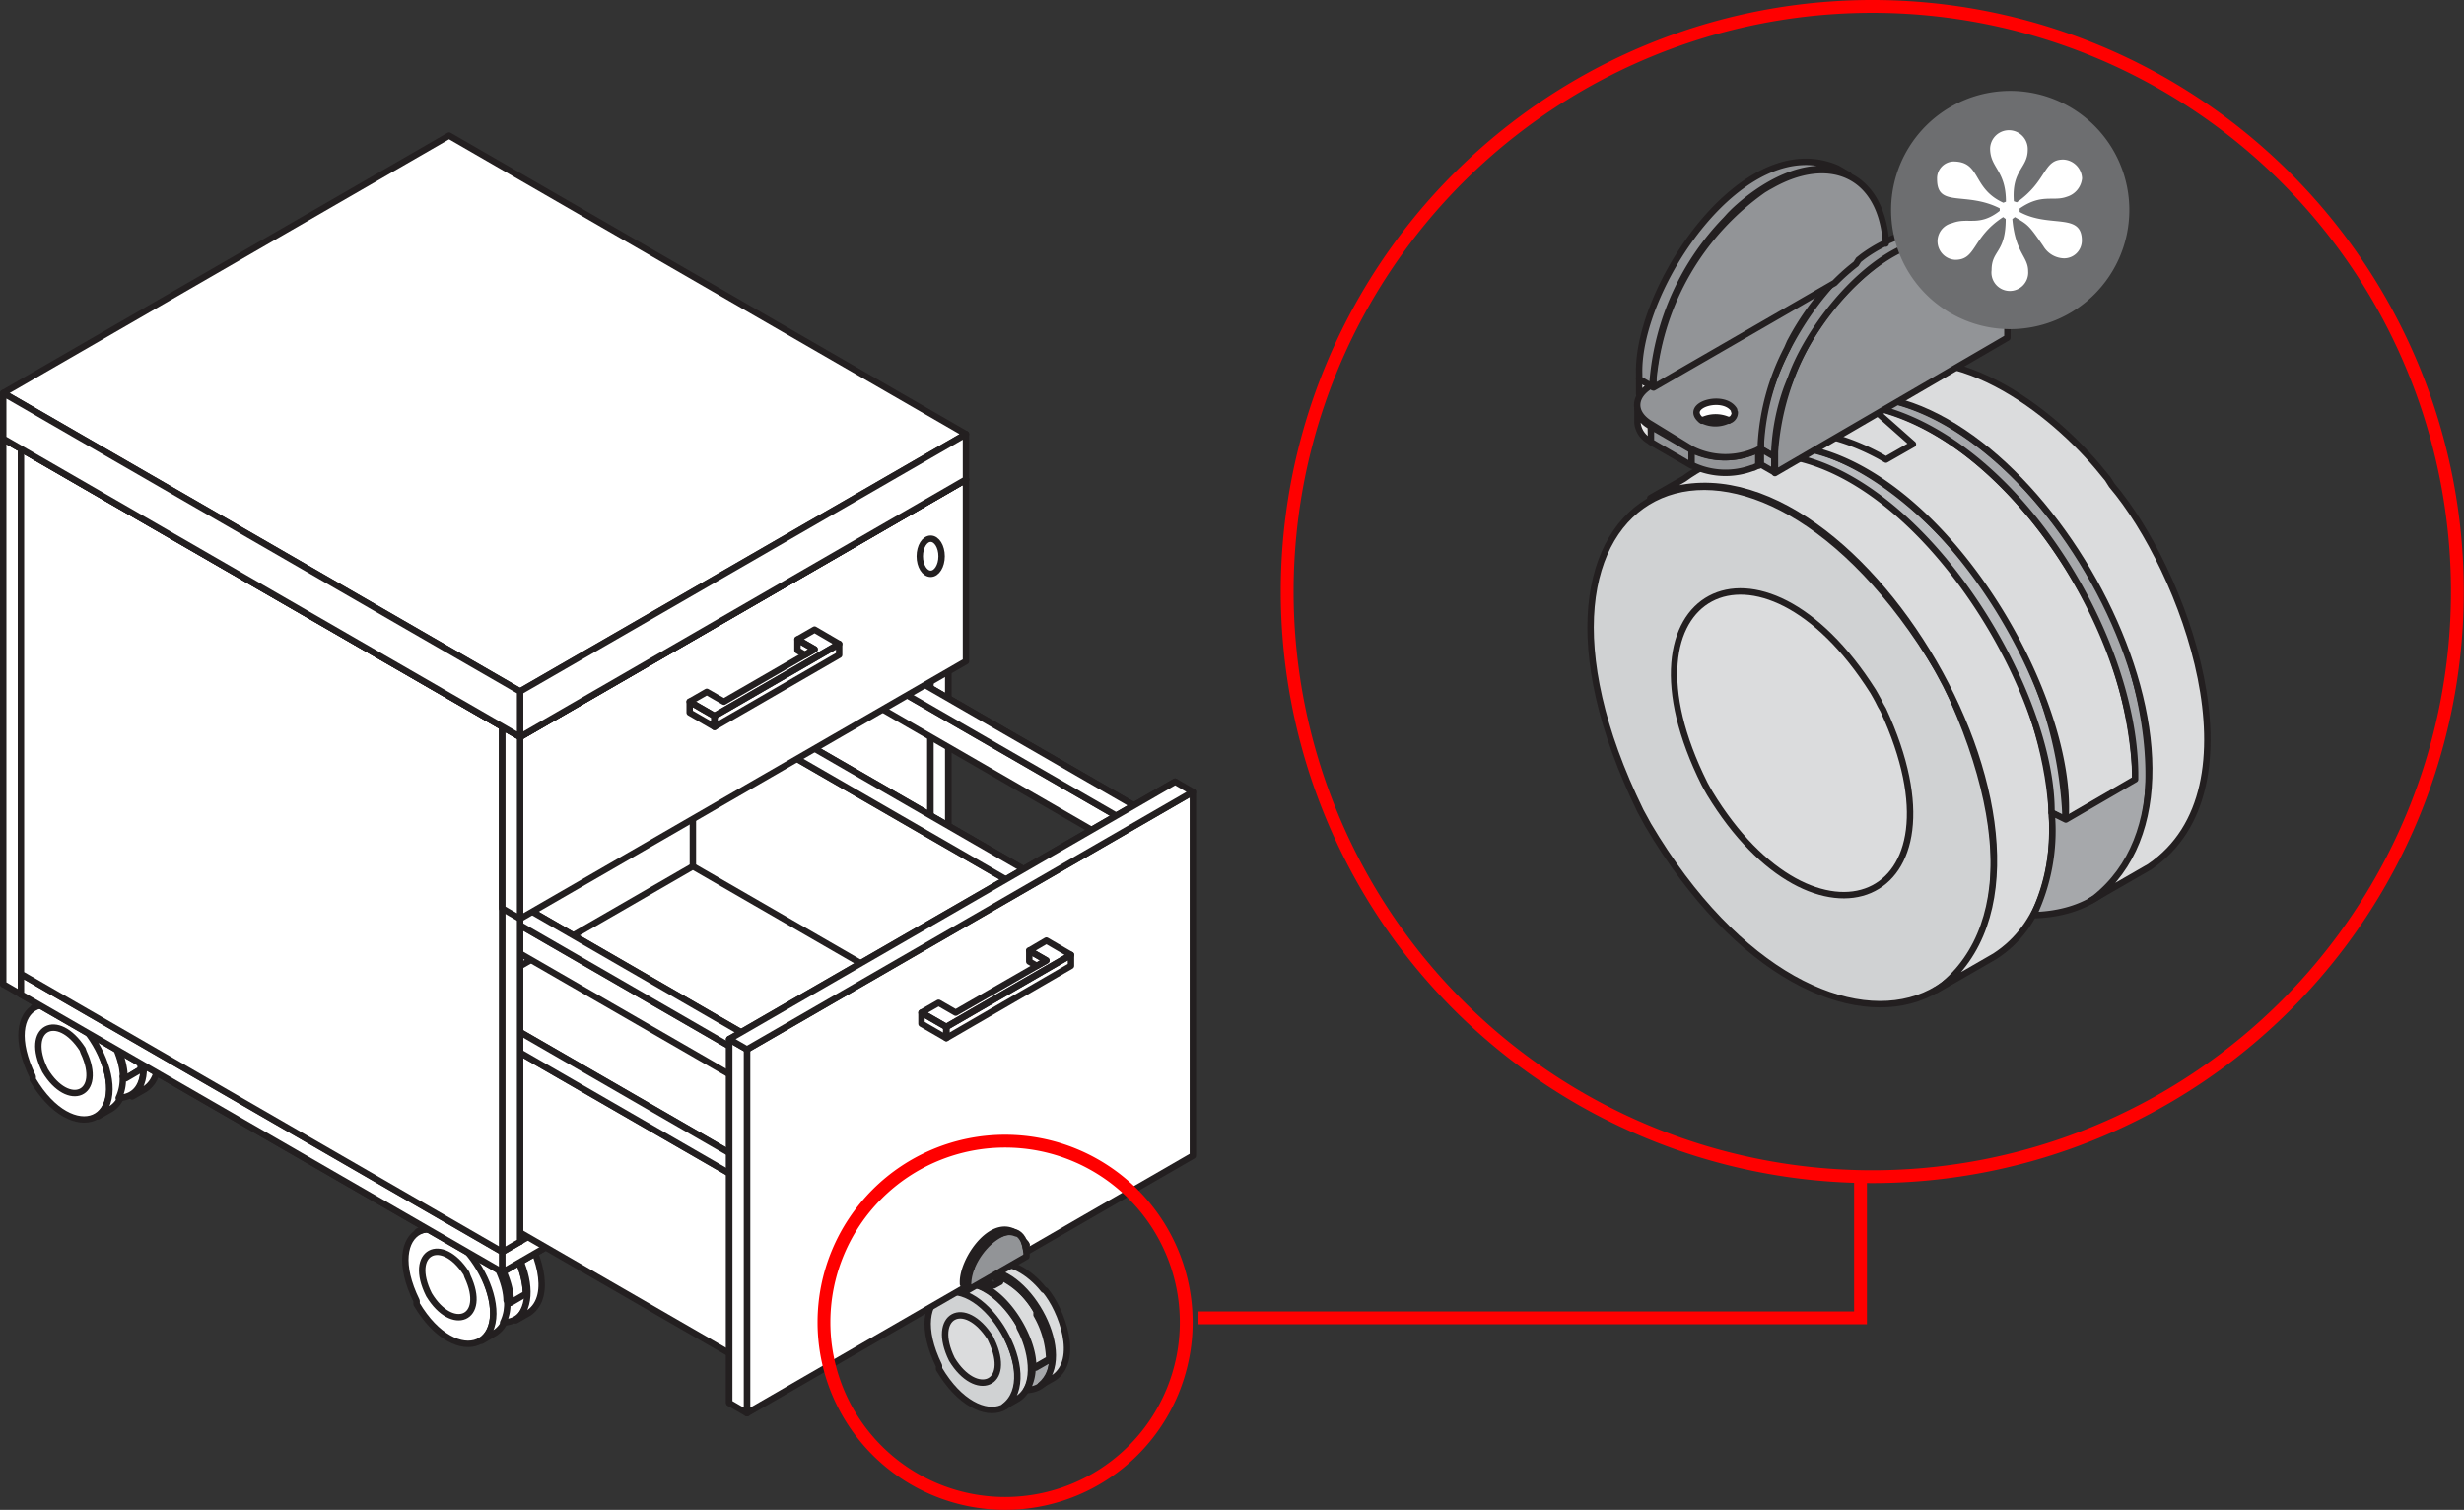 <svg xmlns="http://www.w3.org/2000/svg" xmlns:xlink="http://www.w3.org/1999/xlink" viewBox="0 0 115.22 70.6"><rect x="0" y="0" width="115.22" height="70.6" fill="#333333" stroke="none"/><defs><style>.cls-1,.cls-12,.cls-3{fill:none;}.cls-2{fill:#d0d2d3;}.cls-3{stroke:#231f20;stroke-linecap:round;stroke-linejoin:round;stroke-width:0.3px;}.cls-4{fill:#dbdcdd;}.cls-5{fill:#babcbf;}.cls-6{fill:#a6a8ab;}.cls-7{fill:#fff;}.cls-8{fill:#929497;}.cls-9{clip-path:url(#clip-path);}.cls-10{clip-path:url(#clip-path-2);}.cls-11{fill:url(#Безымянный_градиент_6);}.cls-12{stroke:red;stroke-miterlimit:10;stroke-width:0.6px;}.cls-13{clip-path:url(#clip-path-3);}.cls-14{clip-path:url(#clip-path-4);}.cls-15{fill:url(#Безымянный_градиент_6-2);}.cls-16{clip-path:url(#clip-path-5);}.cls-17{clip-path:url(#clip-path-6);}.cls-18{fill:url(#Безымянный_градиент_6-3);}.cls-19{clip-path:url(#clip-path-7);}.cls-20{clip-path:url(#clip-path-8);}.cls-21{fill:url(#Безымянный_градиент_6-4);}.cls-22{clip-path:url(#clip-path-9);}.cls-23{clip-path:url(#clip-path-10);}.cls-24{fill:url(#Безымянный_градиент_6-5);}.cls-25{clip-path:url(#clip-path-11);}.cls-26{clip-path:url(#clip-path-12);}.cls-27{fill:url(#Безымянный_градиент_6-6);}.cls-28{fill:#6d6e70;}</style><clipPath id="clip-path"><rect class="cls-1" x="45.09" y="57.5" width="2.48" height="2.64"/></clipPath><clipPath id="clip-path-2"><path class="cls-1" d="M47.05,57.5h0c-1,.11-1.9,1.53-1.91,2.49V60l.16.09v-.06c0-1,1.18-2.84,2.28-2.42l0,0-.16-.09a.68.68,0,0,0-.27-.08h0"/></clipPath><linearGradient id="Безымянный_градиент_6" x1="-914.92" y1="370.52" x2="-913.92" y2="370.52" gradientTransform="matrix(2.56, 0, 0, -2.56, 2385.95, 1006.71)" gradientUnits="userSpaceOnUse"><stop offset="0" stop-color="#fff"/><stop offset="1" stop-color="#c6c6c6"/></linearGradient><clipPath id="clip-path-3"><rect class="cls-1" x="76.65" y="17.71" width="0.63" height="0.79"/></clipPath><clipPath id="clip-path-4"><path class="cls-1" d="M76.65,18.44l.1.06,0,0a1.7,1.7,0,0,1,.42-.34l.08,0-.63-.37"/></clipPath><linearGradient id="Безымянный_градиент_6-2" x1="-9.34" y1="318.98" x2="-8.34" y2="318.98" gradientTransform="matrix(0.96, 0, 0, -0.96, 85.45, 324.98)" xlink:href="#Безымянный_градиент_6"/><clipPath id="clip-path-5"><rect class="cls-1" x="76.55" y="19.11" width="0.65" height="1.55"/></clipPath><clipPath id="clip-path-6"><path class="cls-1" d="M76.55,19.76v.08a1.16,1.16,0,0,0,.55.77l.1.06v-.73l-.1-.06a1.17,1.17,0,0,1-.53-.68l0-.08"/></clipPath><linearGradient id="Безымянный_градиент_6-3" x1="-39.14" y1="320.68" x2="-38.14" y2="320.68" gradientTransform="matrix(0.98, 0, 0, -0.98, 114.81, 334.86)" xlink:href="#Безымянный_градиент_6"/><clipPath id="clip-path-7"><rect class="cls-1" x="79.31" y="18.79" width="1.79" height="1.04"/></clipPath><clipPath id="clip-path-8"><path class="cls-1" d="M80.16,18.79H80c-.88.16-.88.84,0,1h.19c.9,0,1.44-.76.28-1h-.19"/></clipPath><linearGradient id="Безымянный_градиент_6-4" x1="-801.34" y1="364.01" x2="-800.34" y2="364.01" gradientTransform="matrix(2.12, 0, 0, -2.12, 1776.2, 790.21)" xlink:href="#Безымянный_градиент_6"/><clipPath id="clip-path-9"><rect class="cls-1" x="79.57" y="19.52" width="1.26" height="0.3"/></clipPath><clipPath id="clip-path-10"><path class="cls-1" d="M80.16,19.52h-.1a1.25,1.25,0,0,0-.42.11l-.07,0,.07,0a1.37,1.37,0,0,0,1.13,0l.07,0-.07,0a1.25,1.25,0,0,0-.42-.11h-.09"/></clipPath><linearGradient id="Безымянный_градиент_6-5" x1="-584.6" y1="351.68" x2="-583.6" y2="351.68" gradientTransform="matrix(1.59, 0, 0, -1.59, 1011.11, 580.19)" xlink:href="#Безымянный_градиент_6"/><clipPath id="clip-path-11"><rect class="cls-1" x="79.31" y="18.79" width="1.78" height="0.89"/></clipPath><clipPath id="clip-path-12"><path class="cls-1" d="M80.16,18.79h-.1c-.45,0-1.08.42-.56.83l.06,0,.07,0a1.44,1.44,0,0,1,1.13,0l.07,0,.06,0c.53-.41-.1-.81-.56-.83h-.09"/></clipPath><linearGradient id="Безымянный_градиент_6-6" x1="-800.15" y1="363.95" x2="-799.15" y2="363.95" gradientTransform="matrix(2.11, 0, 0, -2.11, 1770.65, 788.61)" xlink:href="#Безымянный_градиент_6"/></defs><title>155149</title><g id="Слой_2" data-name="Слой 2"><g id="_155149" data-name="155149"><path class="cls-2" d="M47,62.34l0-.07,0-.07c-2-3.21-4.8-1.84-3.09,1.66l0,.08,0,.07c1.84,3.16,4.85,2.22,3.21-1.43l0-.08,0-.07"/><path class="cls-3" d="M47,62.34l0-.07,0-.07c-2-3.21-4.8-1.84-3.09,1.66l0,.08,0,.07c1.91,3.24,4.89,2.14,3.17-1.51l0-.07Z"/><path class="cls-4" d="M47.67,62.05l0-.08c-.58-1.05-2.06-2.61-3.34-1.66l-.36.2,0,0c2.1-.87,4.83,3.86,3,5.25l0,0,.63-.36c1-.63.59-2.35.14-3.2l0-.08"/><path class="cls-3" d="M47.67,62.05l0-.08c-.58-1.05-2.06-2.61-3.34-1.66l-.36.2,0,0c2.1-.87,4.83,3.86,3,5.25l0,0,.63-.36c1-.65.58-2.42.1-3.28Z"/><path class="cls-5" d="M47.77,61.89l0-.07c-.49-.91-1.92-2.36-3.06-1.72l0,0h0c1.71-.61,3.56,2.19,3.57,3.72v0l.15.08v-.07A4.38,4.38,0,0,0,47.85,62l0-.08"/><path class="cls-3" d="M47.77,61.89l0-.07c-.49-.91-1.92-2.36-3.06-1.72l0,0h0c1.71-.61,3.56,2.19,3.57,3.72v0l.15.08v-.07A4.41,4.41,0,0,0,47.81,62Z"/><path class="cls-4" d="M48.47,61.38l0-.07a3.78,3.78,0,0,0-2.09-1.77h-.05l.44.4-.29.16-.06,0A1.47,1.47,0,0,0,44.86,60l-.11.06,0,0c1.74-.59,3.61,2.29,3.56,3.85v.07l.75-.43v-.07a4.39,4.39,0,0,0-.55-1.91l0-.08"/><path class="cls-3" d="M48.47,61.38l0-.07a3.78,3.78,0,0,0-2.09-1.77h-.05l.44.4-.29.16-.06,0A1.47,1.47,0,0,0,44.86,60l-.11.06,0,0c1.74-.59,3.61,2.29,3.56,3.85v.07l.75-.43v-.07a4.44,4.44,0,0,0-.59-2Z"/><path class="cls-6" d="M48.62,61.31l0-.07a3.46,3.46,0,0,0-2.39-1.81h0l.13.11c1.52.33,2.8,2.42,2.82,3.91v.07l-.75.43-.15-.08v0A2.09,2.09,0,0,1,48,65h0c1.72-.07,1.26-2.54.65-3.51l0-.08"/><path class="cls-3" d="M48.62,61.31l0-.07a3.46,3.46,0,0,0-2.39-1.81h0l.13.11c1.52.33,2.8,2.42,2.82,3.91v.07l-.75.43-.15-.08v0A2.09,2.09,0,0,1,48,65h0c1.76-.08,1.24-2.62.61-3.58Z"/><path class="cls-4" d="M48.81,60.31l-.05-.06c-.53-.66-1.66-1.53-2.54-1L46,59.3l.13.12c2,0,4.16,4,2.52,5.36l0,0,.63-.36c1.21-.82.39-3.1-.35-4l-.05-.07"/><path class="cls-3" d="M48.81,60.31l-.05-.06c-.53-.66-1.66-1.53-2.54-1L46,59.3l.13.12c2,0,4.16,4,2.52,5.36l0,0,.63-.36c1.23-.84.36-3.17-.4-4.08Z"/><path class="cls-4" d="M46.36,62.67l0,0,0,0c1,2.1-.73,2.74-1.85.89l0,0,0,0c-1-2,.53-2.91,1.77-1l0,0,0,0"/><path class="cls-3" d="M46.36,62.67l0,0,0,0c1,2.1-.73,2.74-1.85.89l0,0,0,0c-1-2.05.59-2.89,1.8-1l0,0Z"/><polyline class="cls-6" points="45.08 60.06 45.08 60.24 45.1 60.23 45.1 60.05"/><polygon class="cls-3" points="45.1 60.05 45.08 60.06 45.08 60.24 45.1 60.23 45.1 60.05"/><polyline class="cls-6" points="45.1 60.23 45.25 60.32 45.25 60.14 45.1 60.05"/><polygon class="cls-3" points="45.25 60.14 45.1 60.05 45.1 60.23 45.25 60.32 45.25 60.14"/><path class="cls-7" d="M40.28,49.53l0-.07,0-.07c-2-3.12-4.67-1.79-3,1.61l0,.07,0,.07c1.79,3.07,4.72,2.15,3.12-1.39l0-.08,0-.07"/><path class="cls-3" d="M40.28,49.53l0-.07,0-.07c-2-3.12-4.67-1.79-3,1.61l0,.07,0,.07c1.86,3.15,4.76,2.07,3.08-1.46l0-.07Z"/><path class="cls-7" d="M40.93,49.25l0-.07c-.57-1-2-2.53-3.25-1.62l-.35.2,0,0c2-.85,4.7,3.76,3,5.1l0,0,.61-.36c1-.61.57-2.29.14-3.11l0-.07"/><path class="cls-3" d="M40.93,49.25l0-.07c-.57-1-2-2.53-3.25-1.62l-.35.2,0,0c2-.85,4.7,3.76,3,5.1l0,0,.61-.36c1-.63.56-2.35.1-3.19Z"/><path class="cls-7" d="M41,49.09,41,49c-.48-.89-1.87-2.29-3-1.67l0,0h0c1.66-.59,3.46,2.13,3.47,3.61v0l.14.08V51a4.24,4.24,0,0,0-.5-1.79l0-.07"/><path class="cls-3" d="M41,49.09,41,49c-.48-.89-1.87-2.29-3-1.67l0,0h0c1.66-.59,3.46,2.13,3.47,3.61v0l.14.08V51a4.27,4.27,0,0,0-.54-1.86Z"/><path class="cls-7" d="M41.71,48.6l0-.07a3.65,3.65,0,0,0-2-1.72h0l.43.38-.28.16-.06,0a1.43,1.43,0,0,0-1.48-.08l-.1.06,0,0c1.69-.58,3.51,2.22,3.46,3.74v.07l.72-.42v-.07a4.28,4.28,0,0,0-.54-1.86l0-.07"/><path class="cls-3" d="M41.71,48.6l0-.07a3.65,3.65,0,0,0-2-1.72h0l.43.38-.28.16-.06,0a1.43,1.43,0,0,0-1.48-.08l-.1.06,0,0c1.69-.58,3.51,2.22,3.46,3.74v.07l.72-.42v-.07a4.32,4.32,0,0,0-.58-1.93Z"/><path class="cls-7" d="M41.85,48.53l0-.07a3.36,3.36,0,0,0-2.32-1.76h0l.12.11c1.48.32,2.72,2.35,2.74,3.8v.07l-.72.42L41.46,51v0a2,2,0,0,1-.19,1h0c1.68-.08,1.22-2.47.64-3.41l0-.07"/><path class="cls-3" d="M41.85,48.53l0-.07a3.36,3.36,0,0,0-2.32-1.76h0l.12.11c1.48.32,2.72,2.35,2.74,3.8v.07l-.72.42L41.46,51v0a2,2,0,0,1-.19,1h0c1.71-.08,1.2-2.54.6-3.48Z"/><path class="cls-7" d="M42,47.56,42,47.49c-.52-.64-1.61-1.49-2.47-1l-.18.1.13.11c1.92,0,4,3.94,2.45,5.21l0,0,.61-.36c1.18-.79.37-3-.34-3.89l-.05-.07"/><path class="cls-3" d="M42,47.56,42,47.49c-.52-.64-1.61-1.49-2.47-1l-.18.1.13.11c1.92,0,4,3.94,2.45,5.21l0,0,.61-.36c1.2-.81.35-3.09-.39-4Z"/><path class="cls-7" d="M39.66,49.86l0,0,0,0c.94,2-.71,2.66-1.8.86l0,0,0,0c-1-1.94.51-2.83,1.72-1l.06.09"/><path class="cls-3" d="M39.66,49.86l0,0,0,0c.94,2-.71,2.66-1.8.86l0,0,0,0c-1-2,.58-2.81,1.75-1l0,0Z"/><path class="cls-7" d="M22.48,59.36l0-.07,0-.07c-2-3.11-4.67-1.79-3,1.61l0,.07,0,.08c1.79,3.07,4.72,2.16,3.12-1.39l0-.08,0-.07"/><path class="cls-3" d="M22.48,59.36l0-.07,0-.07c-2-3.11-4.67-1.79-3,1.61l0,.07,0,.08c1.86,3.14,4.75,2.07,3.09-1.47l0-.07Z"/><path class="cls-7" d="M23.13,59.08l0-.07c-.56-1-2-2.53-3.25-1.62l-.35.2,0,0c2-.85,4.7,3.76,3,5.1l0,0,.61-.36c1-.62.57-2.29.14-3.11l0-.07"/><path class="cls-3" d="M23.13,59.08l0-.07c-.56-1-2-2.53-3.25-1.62l-.35.2,0,0c2-.85,4.7,3.76,3,5.1l0,0,.61-.36c1-.63.56-2.36.1-3.19Z"/><path class="cls-7" d="M23.22,58.92l0-.07c-.48-.89-1.87-2.3-3-1.67l0,0h0c1.67-.58,3.45,2.13,3.47,3.62v0l.14.08v-.07a4.24,4.24,0,0,0-.5-1.79l0-.07"/><path class="cls-3" d="M23.22,58.92l0-.07c-.48-.89-1.87-2.3-3-1.67l0,0h0c1.67-.58,3.45,2.13,3.47,3.62v0l.14.08v-.07A4.27,4.27,0,0,0,23.27,59Z"/><path class="cls-7" d="M23.91,58.42l0-.07a3.65,3.65,0,0,0-2-1.72h0l.43.38-.28.16-.06,0a1.43,1.43,0,0,0-1.48-.08l-.1.06,0,0c1.69-.57,3.51,2.22,3.46,3.74v.07l.72-.42v-.07A4.26,4.26,0,0,0,24,58.57l0-.07"/><path class="cls-3" d="M23.91,58.42l0-.07a3.65,3.65,0,0,0-2-1.72h0l.43.38-.28.16-.06,0a1.43,1.43,0,0,0-1.48-.08l-.1.06,0,0c1.69-.57,3.51,2.22,3.46,3.74v.07l.72-.42v-.07a4.3,4.3,0,0,0-.58-1.93Z"/><path class="cls-7" d="M24.05,58.35l0-.07a3.36,3.36,0,0,0-2.32-1.76h0l.12.11c1.48.32,2.73,2.35,2.74,3.8v.07l-.72.42-.15-.08v0a2,2,0,0,1-.19,1h0c1.68-.07,1.22-2.47.64-3.41l0-.07"/><path class="cls-3" d="M24.05,58.35l0-.07a3.36,3.36,0,0,0-2.32-1.76h0l.12.11c1.48.32,2.73,2.35,2.74,3.8v.07l-.72.42-.15-.08v0a2,2,0,0,1-.19,1h0c1.71-.08,1.2-2.54.6-3.48Z"/><path class="cls-7" d="M24.24,57.38l-.05-.06c-.52-.65-1.6-1.48-2.47-1l-.18.1.13.11c1.92,0,4,3.94,2.45,5.21l0,0,.61-.35c1.18-.8.37-3-.34-3.9l0-.07"/><path class="cls-3" d="M24.24,57.38l-.05-.06c-.52-.65-1.6-1.48-2.47-1l-.18.1.13.11c1.92,0,4,3.94,2.45,5.21l0,0,.61-.35c1.2-.82.35-3.09-.39-4Z"/><path class="cls-7" d="M21.86,59.68l0,0,0,0c.94,2-.71,2.66-1.8.86l0,0,0,0c-1-1.94.51-2.83,1.72-1l0,0,0,0"/><path class="cls-3" d="M21.86,59.68l0,0,0,0c.94,2-.71,2.66-1.8.86l0,0,0,0c-1-2,.58-2.81,1.75-1l0,0Z"/><path class="cls-7" d="M4.53,48.87l0-.07,0-.07c-2-3.11-4.67-1.79-3,1.61l0,.07,0,.07c1.79,3.07,4.72,2.16,3.12-1.39l0-.08,0-.07"/><path class="cls-3" d="M4.53,48.87l0-.07,0-.07c-2-3.11-4.67-1.79-3,1.61l0,.07,0,.07C3.38,53.63,6.28,52.56,4.61,49l0-.07Z"/><path class="cls-7" d="M5.18,48.59l0-.07c-.57-1-2-2.53-3.25-1.62l-.35.2,0,0c2-.85,4.7,3.75,3,5.1l0,0,.61-.35c1-.62.57-2.29.14-3.11l0-.07"/><path class="cls-3" d="M5.18,48.59l0-.07c-.57-1-2-2.53-3.25-1.62l-.35.2,0,0c2-.85,4.7,3.75,3,5.1l0,0,.61-.35c1-.63.56-2.35.1-3.19Z"/><path class="cls-7" d="M5.28,48.43l0-.07c-.47-.89-1.87-2.3-3-1.67l0,0h0c1.67-.59,3.47,2.15,3.47,3.65l.14.08v-.07a4.17,4.17,0,0,0-.5-1.78l0-.08"/><path class="cls-3" d="M5.28,48.43l0-.07c-.47-.89-1.87-2.3-3-1.67l0,0h0c1.67-.59,3.47,2.15,3.47,3.65l.14.08v-.07a4.25,4.25,0,0,0-.54-1.86Z"/><path class="cls-7" d="M6,47.94l0-.07a3.66,3.66,0,0,0-2-1.72h0l.43.38L4,46.69l-.06,0a1.42,1.42,0,0,0-1.48-.08l-.1.06,0,0c1.69-.58,3.51,2.22,3.46,3.74v.07L6.58,50v-.07A4.28,4.28,0,0,0,6,48.09L6,48"/><path class="cls-3" d="M6,47.94l0-.07a3.66,3.66,0,0,0-2-1.72h0l.43.38L4,46.69l-.06,0a1.42,1.42,0,0,0-1.48-.08l-.1.06,0,0c1.69-.58,3.51,2.22,3.46,3.74v.07L6.58,50v-.07A4.33,4.33,0,0,0,6,48Z"/><path class="cls-7" d="M6.11,47.87l0-.07A3.35,3.35,0,0,0,3.74,46h0l.12.11c1.48.33,2.72,2.35,2.74,3.8V50l-.72.42-.14-.08v0a2.06,2.06,0,0,1-.19,1h0C7.23,51.35,6.77,49,6.19,48l0-.07"/><path class="cls-3" d="M6.11,47.87l0-.07A3.35,3.35,0,0,0,3.74,46h0l.12.11c1.48.33,2.72,2.35,2.74,3.8V50l-.72.42-.14-.08v0a2.06,2.06,0,0,1-.19,1h0c1.71-.08,1.2-2.54.6-3.48Z"/><path class="cls-7" d="M6.3,46.9l-.05-.06c-.52-.65-1.61-1.48-2.47-1l-.18.11.13.11c1.92,0,4,3.93,2.45,5.21l0,0,.61-.35c1.18-.8.37-3-.34-3.9L6.35,47"/><path class="cls-3" d="M6.3,46.9l-.05-.06c-.52-.65-1.61-1.48-2.47-1l-.18.11.13.11c1.92,0,4,3.93,2.45,5.21l0,0,.61-.35c1.2-.82.35-3.09-.39-4Z"/><path class="cls-7" d="M3.91,49.2l0,0,0,0c.94,2-.71,2.66-1.8.86l0,0,0,0c-1-1.94.51-2.83,1.72-1l0,0,0,0"/><path class="cls-3" d="M3.91,49.2l0,0,0,0c.94,2-.71,2.66-1.8.86l0,0,0,0c-1-2,.58-2.81,1.75-1l0,0Z"/><polyline class="cls-7" points="0.15 20.51 21 8.47 21 33.98 0.15 46.02"/><polygon class="cls-3" points="0.15 20.51 21 8.47 21 33.98 0.15 46.02 0.15 20.51"/><polyline class="cls-7" points="0.98 20.98 21.83 8.95 21.83 34.46 0.98 46.5"/><polygon class="cls-3" points="0.98 20.98 21.83 8.95 21.83 34.46 0.98 46.5 0.98 20.98"/><polyline class="cls-7" points="0.15 46.02 0.98 46.5 0.98 20.98 0.15 20.51"/><polygon class="cls-3" points="0.98 46.5 0.98 20.98 0.15 20.51 0.15 46.02 0.98 46.5"/><polyline class="cls-7" points="21.83 8.95 0.98 20.98 0.15 20.51 21 8.47"/><polygon class="cls-3" points="21.83 8.95 0.98 20.98 0.15 20.51 21 8.47 21.83 8.95"/><polyline class="cls-7" points="44.34 47.45 23.49 59.49 0.98 46.5 21.83 34.46"/><polygon class="cls-3" points="44.34 47.45 23.49 59.49 0.98 46.5 21.83 34.46 44.34 47.45"/><polyline class="cls-7" points="44.34 46.5 23.49 58.53 0.98 45.54 21.83 33.5"/><polygon class="cls-3" points="44.34 46.5 23.49 58.53 0.98 45.54 21.83 33.5 44.34 46.5"/><polyline class="cls-7" points="0.98 45.54 23.49 58.53 23.49 59.49 0.98 46.5"/><polygon class="cls-3" points="0.98 45.54 23.49 58.53 23.49 59.49 0.98 46.5 0.98 45.54"/><polyline class="cls-7" points="44.34 46.5 23.49 58.53 23.49 59.49 44.34 47.45"/><polygon class="cls-3" points="44.34 46.5 23.49 58.53 23.49 59.49 44.34 47.45 44.34 46.5"/><polyline class="cls-7" points="21.83 8.95 44.34 21.94 44.34 46.5 21.83 33.5"/><polygon class="cls-3" points="21.83 8.95 44.34 21.94 44.34 46.5 21.83 33.5 21.83 8.95"/><polyline class="cls-7" points="21 9.42 43.51 22.42 43.51 46.98 21 33.98"/><polygon class="cls-3" points="21 9.42 43.51 22.42 43.51 46.98 21 33.98 21 9.42"/><polyline class="cls-7" points="43.51 22.42 43.51 46.98 44.34 46.5 44.34 21.94"/><polygon class="cls-3" points="43.51 22.42 43.51 46.98 44.34 46.5 44.34 21.94 43.51 22.42"/><polyline class="cls-7" points="21 9.42 43.51 22.42 44.34 21.94 21.83 8.95"/><polygon class="cls-3" points="21 9.42 43.51 22.42 44.34 21.94 21.83 8.95 21 9.42"/><polyline class="cls-7" points="32.4 31.72 13.21 42.8 13.21 51.21 32.4 40.13"/><polygon class="cls-3" points="32.4 31.72 13.21 42.8 13.21 51.21 32.4 40.13 32.4 31.72"/><polyline class="cls-7" points="33.23 32.2 14.04 43.28 14.04 51.69 33.23 40.61"/><polygon class="cls-3" points="33.23 32.2 14.04 43.28 14.04 51.69 33.23 40.61 33.23 32.2"/><polyline class="cls-7" points="13.21 51.21 14.03 51.69 14.03 43.28 13.21 42.8"/><polygon class="cls-3" points="14.03 43.28 14.03 51.69 13.21 51.21 13.21 42.8 14.03 43.28"/><polyline class="cls-7" points="33.23 32.2 14.04 43.28 13.21 42.8 32.4 31.72"/><polygon class="cls-3" points="33.23 32.2 14.04 43.28 13.21 42.8 32.4 31.72 33.23 32.2"/><polyline class="cls-7" points="33.23 32.2 54.51 44.48 54.51 52.89 33.23 40.61"/><polygon class="cls-3" points="33.23 32.2 54.51 44.48 54.51 52.89 33.23 40.61 33.23 32.2"/><polyline class="cls-7" points="32.4 32.67 53.68 44.96 53.68 53.37 32.4 41.09"/><polygon class="cls-3" points="32.4 32.67 53.68 44.96 53.68 53.37 32.4 41.09 32.4 32.67"/><polyline class="cls-7" points="53.68 44.96 53.68 53.37 54.51 52.89 54.51 44.48"/><polygon class="cls-3" points="53.68 44.96 53.68 53.37 54.51 52.89 54.51 44.48 53.68 44.96"/><polyline class="cls-7" points="32.4 32.67 53.68 44.96 54.51 44.48 33.23 32.2"/><polygon class="cls-3" points="32.4 32.67 53.68 44.96 54.51 44.48 33.23 32.2 32.4 32.67"/><polyline class="cls-7" points="33.23 26.24 54.51 38.52 54.51 39.85 33.23 27.57"/><polygon class="cls-3" points="33.23 26.24 54.51 38.52 54.51 39.85 33.23 27.57 33.23 26.24"/><polyline class="cls-7" points="32.4 26.72 53.68 39 53.68 40.33 32.4 28.04"/><polygon class="cls-3" points="32.4 26.72 53.68 39 53.68 40.33 32.4 28.04 32.4 26.72"/><polyline class="cls-7" points="53.68 39 53.68 40.33 54.51 39.85 54.51 38.52"/><polygon class="cls-3" points="53.68 39 53.68 40.33 54.51 39.85 54.51 38.52 53.68 39"/><polyline class="cls-7" points="32.4 26.72 53.68 39 54.51 38.52 33.23 26.24"/><polygon class="cls-3" points="32.4 26.72 53.68 39 54.51 38.52 33.23 26.24 32.4 26.72"/><polyline class="cls-7" points="14.86 51.21 36.14 63.5 53.68 53.37 32.4 41.09"/><polygon class="cls-3" points="14.86 51.21 36.14 63.5 53.68 53.37 32.4 41.09 14.86 51.21"/><polyline class="cls-7" points="14.86 50.64 36.14 62.93 53.68 52.8 32.4 40.51"/><polygon class="cls-3" points="14.86 50.64 36.14 62.93 53.68 52.8 32.4 40.51 14.86 50.64"/><polyline class="cls-7" points="14.86 42.8 36.14 55.08 36.14 63.5 14.86 51.21"/><polygon class="cls-3" points="14.86 42.8 36.14 55.08 36.14 63.5 14.86 51.21 14.86 42.8"/><polyline class="cls-7" points="14.03 43.28 35.31 55.56 35.31 63.98 14.03 51.69"/><polygon class="cls-3" points="14.03 43.28 35.31 55.56 35.31 63.98 14.03 51.69 14.03 43.28"/><polyline class="cls-7" points="35.31 55.56 35.31 63.98 36.14 63.5 36.14 55.08"/><polygon class="cls-3" points="35.32 55.56 35.32 63.98 36.14 63.5 36.14 55.08 35.32 55.56"/><polyline class="cls-7" points="14.03 43.28 35.31 55.56 36.14 55.09 14.86 42.8"/><polygon class="cls-3" points="14.03 43.28 35.31 55.56 36.14 55.09 14.86 42.8 14.03 43.28"/><polyline class="cls-7" points="14.86 36.84 36.14 49.13 36.14 50.45 14.86 38.17"/><polygon class="cls-3" points="14.86 36.84 36.14 49.13 36.14 50.45 14.86 38.17 14.86 36.84"/><polyline class="cls-7" points="14.03 37.32 35.31 49.61 35.31 50.93 14.03 38.65"/><polygon class="cls-3" points="14.03 37.32 35.31 49.61 35.31 50.93 14.03 38.65 14.03 37.32"/><polyline class="cls-7" points="35.31 49.61 35.31 50.93 36.14 50.45 36.14 49.13"/><polygon class="cls-3" points="35.32 49.61 35.32 50.93 36.14 50.45 36.14 49.13 35.32 49.61"/><polyline class="cls-7" points="14.03 37.32 35.31 49.61 36.14 49.13 14.86 36.84"/><polygon class="cls-3" points="14.03 37.32 35.31 49.61 36.14 49.13 14.86 36.84 14.03 37.32"/><polyline class="cls-7" points="34.1 48.59 54.95 36.55 54.95 53.56 34.1 65.6"/><polygon class="cls-3" points="34.1 48.59 54.95 36.55 54.95 53.56 34.1 65.6 34.1 48.59"/><polyline class="cls-7" points="34.93 49.07 55.78 37.03 55.78 54.04 34.93 66.08"/><polygon class="cls-3" points="34.93 49.07 55.78 37.03 55.78 54.04 34.93 66.08 34.93 49.07"/><polyline class="cls-7" points="34.1 65.6 34.93 66.08 34.93 49.07 34.1 48.59"/><polygon class="cls-3" points="34.93 66.08 34.93 49.07 34.1 48.59 34.1 65.6 34.93 66.08"/><polyline class="cls-7" points="55.78 37.03 34.93 49.07 34.1 48.59 54.95 36.55"/><polygon class="cls-3" points="55.78 37.03 34.93 49.07 34.1 48.59 54.95 36.55 55.78 37.03"/><polyline class="cls-7" points="1.81 20.51 24.32 33.5 24.32 58.06 1.81 45.06"/><polygon class="cls-3" points="1.81 20.51 24.32 33.5 24.32 58.06 1.81 45.06 1.81 20.51"/><polyline class="cls-7" points="0.98 20.98 23.49 33.98 23.49 58.54 0.98 45.54"/><polygon class="cls-3" points="0.98 20.98 23.49 33.98 23.49 58.54 0.98 45.54 0.98 20.98"/><polyline class="cls-7" points="23.49 33.98 23.49 58.54 24.32 58.06 24.32 33.5"/><polygon class="cls-3" points="23.49 33.98 23.49 58.54 24.32 58.06 24.32 33.5 23.49 33.98"/><polyline class="cls-7" points="0.98 20.98 23.49 33.98 24.32 33.5 1.81 20.51"/><polygon class="cls-3" points="0.98 20.98 23.49 33.98 24.32 33.5 1.81 20.51 0.98 20.98"/><polyline class="cls-7" points="23.49 33.98 44.34 21.94 44.34 30.45 23.49 42.48"/><polygon class="cls-3" points="23.49 33.98 44.34 21.94 44.34 30.45 23.49 42.48 23.49 33.98"/><polyline class="cls-7" points="24.32 34.46 45.17 22.42 45.17 30.92 24.32 42.96"/><polygon class="cls-3" points="24.32 34.46 45.17 22.42 45.17 30.92 24.32 42.96 24.32 34.46"/><polyline class="cls-7" points="23.49 42.48 24.32 42.96 24.32 34.46 23.49 33.98"/><polygon class="cls-3" points="24.32 42.96 24.32 34.46 23.49 33.98 23.49 42.48 24.32 42.96"/><polyline class="cls-7" points="45.17 22.42 24.32 34.46 23.49 33.98 44.34 21.94"/><polygon class="cls-3" points="45.17 22.42 24.32 34.46 23.49 33.98 44.34 21.94 45.17 22.42"/><polyline class="cls-7" points="45.17 22.42 24.32 34.46 0.15 20.51 21 8.47"/><polygon class="cls-3" points="45.17 22.42 24.32 34.46 0.15 20.51 21 8.47 45.17 22.42"/><polyline class="cls-7" points="45.17 20.3 24.32 32.33 0.15 18.38 21 6.34"/><polygon class="cls-3" points="45.17 20.3 24.32 32.33 0.15 18.38 21 6.34 45.17 20.3"/><polyline class="cls-7" points="24.32 32.33 45.17 20.3 45.17 22.42 24.32 34.46"/><polygon class="cls-3" points="24.32 32.33 45.17 20.3 45.17 22.42 24.32 34.46 24.32 32.33"/><polyline class="cls-7" points="0.15 18.38 24.32 32.33 24.32 34.46 0.15 20.51"/><polygon class="cls-3" points="0.15 18.38 24.32 32.33 24.32 34.46 0.15 20.51 0.15 18.38"/><path class="cls-7" d="M44,26c0-.45-.23-.82-.51-.82S43,25.56,43,26s.23.82.51.82S44,26.46,44,26"/><ellipse class="cls-3" cx="43.52" cy="26.01" rx="0.51" ry="0.82"/><path class="cls-8" d="M48,58.75v-.18c-.22-2.26-2.81-.14-2.73,1.57v.18"/><path class="cls-3" d="M48,58.75v-.18c-.22-2.26-2.81-.14-2.73,1.57v.18Z"/><g class="cls-9"><g class="cls-10"><rect class="cls-11" x="45.09" y="57.24" width="2.48" height="2.9"/></g></g><path class="cls-3" d="M45.42,59.28l0-.06c.25-.7,1.23-1.91,2.09-1.55l0,0-.16-.09c-1.1-.49-2.35,1.4-2.32,2.4v.06l.16.09v-.06a2.53,2.53,0,0,1,.15-.74Z"/><path class="cls-6" d="M48,58.24v0c0,.17,0,0,0,.25h0v-.08"/><path class="cls-3" d="M48,58.24v0c0,.17,0,0,0,.25h0v-.27Z"/><path class="cls-6" d="M48,58.2v0a.28.28,0,0,0-.1-.13h0v0a1.29,1.29,0,0,1,.07.29h0a.2.2,0,0,0,0-.1v0"/><path class="cls-3" d="M48,58.2v0a.28.28,0,0,0-.1-.13h0v0a1.29,1.29,0,0,1,.07.29h0a.2.2,0,0,0,0-.12Z"/><path class="cls-4" d="M91,20.17c0-1.41-2.66-2.56-5.94-2.56s-5.94,1.15-5.94,2.56,2.66,2.56,5.94,2.56S91,21.59,91,20.17"/><ellipse class="cls-3" cx="85.02" cy="20.17" rx="5.94" ry="2.56"/><path class="cls-12" d="M56,61.62H87V55M47,53.36a8.47,8.47,0,1,1-8.47,8.47A8.47,8.47,0,0,1,47,53.36ZM87.56.3A27.36,27.36,0,1,1,60.19,27.66,27.36,27.36,0,0,1,87.56.3Z"/><path class="cls-2" d="M90.62,31.3,90.43,31l-.2-.33c-8.86-14-21-8.06-13.52,7.25l.18.33.18.33c8.07,13.84,21.26,9.71,14.06-6.27L91,32l-.18-.33"/><path class="cls-3" d="M90.62,31.3,90.43,31l-.2-.33c-8.86-14-21-8.06-13.52,7.25l.18.33.18.33C85.43,52.73,98.5,47.89,91,32l-.18-.33Z"/><path class="cls-4" d="M93.56,30l-.19-.33c-2.57-4.63-9-11.41-14.63-7.28l-1.57.9.2-.1c9.16-3.83,21.17,16.9,13.34,23l-.18.11,2.76-1.59c4.32-2.79,2.58-10.29.62-14l-.17-.33"/><path class="cls-3" d="M93.56,30l-.19-.33c-2.57-4.63-9-11.41-14.63-7.28l-1.57.9.2-.1c9.16-3.83,21.17,16.9,13.34,23l-.18.11,2.76-1.59c4.41-2.86,2.51-10.6.45-14.36Z"/><path class="cls-5" d="M94,29.31,93.8,29c-2.15-4-8.42-10.34-13.38-7.53l-.18.12.08,0c7.49-2.64,15.56,9.6,15.61,16.28V38l.65.36V38a19.07,19.07,0,0,0-2.25-8l-.18-.33"/><path class="cls-3" d="M94,29.31,93.8,29c-2.15-4-8.42-10.34-13.38-7.53l-.18.12.08,0c7.49-2.64,15.56,9.6,15.61,16.28V38l.65.36V38a19.28,19.28,0,0,0-2.42-8.37Z"/><path class="cls-4" d="M97.06,27.1l-.19-.32c-2-3.27-5.32-6.83-9.15-7.74l-.22,0,1.95,1.73-1.26.72-.26-.15c-2.06-1.12-4.56-1.71-6.66-.34l-.47.27.2-.09c7.63-2.59,15.81,10,15.6,16.86v.31l3.26-1.88v-.31a19.17,19.17,0,0,0-2.43-8.37l-.18-.33"/><path class="cls-3" d="M97.06,27.1l-.19-.32c-2-3.27-5.32-6.83-9.15-7.74l-.22,0,1.95,1.73-1.26.72-.26-.15c-2.06-1.12-4.56-1.71-6.66-.34l-.47.27.2-.09c7.63-2.59,15.81,10,15.6,16.86v.31l3.26-1.88v-.31a19.45,19.45,0,0,0-2.6-8.71Z"/><path class="cls-6" d="M97.7,26.77l-.19-.33c-2.07-3.48-6.12-7.73-10.45-7.92h-.12l.55.49c6.66,1.43,12.27,10.6,12.35,17.12v.31L96.6,38.32,95.95,38v.18a9.22,9.22,0,0,1-.86,4.61l0,0h.13c7.54-.33,5.49-11.12,2.86-15.35l-.18-.33"/><path class="cls-3" d="M97.7,26.77l-.19-.33c-2.07-3.48-6.12-7.73-10.45-7.92h-.12l.55.49c6.66,1.43,12.27,10.6,12.35,17.12v.31L96.6,38.32,95.95,38v.18a9.22,9.22,0,0,1-.86,4.61l0,0h.13c7.69-.36,5.42-11.46,2.68-15.68Z"/><path class="cls-4" d="M98.56,22.39l-.23-.28C96,19.2,91.1,15.42,87.21,17.53l-.83.48.57.51c8.67.07,18.23,17.74,11,23.48l-.19.12,2.76-1.59C105.88,36.9,102.22,26.91,99,23l-.22-.29"/><path class="cls-3" d="M98.56,22.39l-.23-.28C96,19.2,91.1,15.42,87.21,17.53l-.83.48.57.51c8.67.07,18.23,17.74,11,23.48l-.19.12,2.76-1.59c5.41-3.69,1.56-13.92-1.77-17.84Z"/><path class="cls-4" d="M87.83,32.76l.11.22.12.21c4.24,9.17-3.2,12-8.11,3.9l-.12-.21-.12-.22c-4.42-8.72,2.33-12.73,7.75-4.54l.13.21.12.21"/><path class="cls-3" d="M87.83,32.76l.11.22.12.21c4.24,9.17-3.2,12-8.11,3.9l-.12-.21-.12-.22c-4.5-9,2.6-12.67,7.88-4.33l.12.21Z"/><g class="cls-13"><g class="cls-14"><rect class="cls-15" x="76.65" y="17.71" width="0.63" height="0.79"/></g></g><polygon class="cls-3" points="77.2 18.12 77.28 18.07 76.65 17.71 76.65 18.44 76.75 18.5 76.78 18.46 76.85 18.39 76.92 18.31 77.01 18.24 77.1 18.18 77.2 18.12"/><g class="cls-16"><g class="cls-17"><rect class="cls-18" x="76.55" y="19.11" width="0.65" height="1.55"/></g></g><path class="cls-3" d="M77.2,19.94l-.1-.06a1.16,1.16,0,0,1-.53-.68l0-.08v.64a1.08,1.08,0,0,0,.55.85l.1.06Z"/><polyline class="cls-8" points="77.2 19.94 77.2 20.67 79.1 21.77 79.1 21.04"/><polygon class="cls-3" points="77.2 19.94 77.2 20.67 79.1 21.77 79.1 21.04 77.2 19.94"/><path class="cls-8" d="M82,21.87l.11-.05.11-.06V21l-.11.06a3.53,3.53,0,0,1-2.95,0L79.1,21v.73l.11.06A3.61,3.61,0,0,0,81.8,22l.12,0"/><path class="cls-3" d="M82,21.87l.11-.05.11-.06V21l-.11.06a3.53,3.53,0,0,1-2.95,0L79.1,21v.73l.11.06a3.59,3.59,0,0,0,2.71.1Z"/><path class="cls-8" d="M93.87,15.79v-1c-.11-3.17-2.32-4.54-5.16-3.08l-.2.1-.2.11A12.13,12.13,0,0,0,83,21.12v1"/><path class="cls-3" d="M93.87,15.79v-1c-.11-3.17-2.32-4.54-5.16-3.08l-.2.1-.2.11A12.13,12.13,0,0,0,83,21.12v1Z"/><path class="cls-8" d="M83.65,17.91l.1-.25c1-2.84,4.91-7.64,8.34-6.22l.15.08-.63-.37c-4.4-2-9.4,5.62-9.27,9.61V21l.63.37v-.23a10,10,0,0,1,.5-2.7l.09-.26"/><path class="cls-3" d="M83.65,17.91l.1-.25c1-2.84,4.91-7.64,8.34-6.22l.15.08-.63-.37c-4.4-2-9.4,5.62-9.27,9.61V21l.63.37v-.23a10.13,10.13,0,0,1,.59-3Z"/><g class="cls-19"><g class="cls-20"><rect class="cls-21" x="79.31" y="18.79" width="1.79" height="1.04"/></g></g><path class="cls-3" d="M80.61,18.84l.08,0,.07,0,.07,0c.3.17.38.47.06.69l-.06,0-.07,0a1.37,1.37,0,0,1-.88.08l-.08,0-.08,0-.08,0c-.91-.51.25-1.06.8-.9l.09,0Z"/><path class="cls-8" d="M83.7,16l.13-.24a12.68,12.68,0,0,1,1.76-2.45l.17-.18-8.47,4.89-.08,0c-.8.47-.9,1.23-.1,1.76l.1.06L79.1,21a3.5,3.5,0,0,0,3.05.06l.11-.06.08,0v-.23a10.9,10.9,0,0,1,1.11-4.22l.13-.25"/><path class="cls-3" d="M83.7,16l.13-.24a12.68,12.68,0,0,1,1.76-2.45l.17-.18-8.47,4.89-.08,0c-.8.47-.9,1.23-.1,1.76l.1.06L79.1,21a3.5,3.5,0,0,0,3.05.06l.11-.06.08,0v-.23a11,11,0,0,1,1.23-4.47Z"/><path class="cls-8" d="M86.91,12.15,87.1,12a6.86,6.86,0,0,1,1-.61l.08,0v0l0-.21c-.31-3.11-2.71-4-5.32-2.54l-.2.11-.2.12a12.24,12.24,0,0,0-5.14,8.79v.46l8.47-4.89L86,13l.18-.18.19-.17.19-.17.2-.16"/><path class="cls-3" d="M86.91,12.15,87.1,12a6.86,6.86,0,0,1,1-.61l.08,0v0l0-.21c-.31-3.11-2.71-4-5.32-2.54l-.2.11-.2.12a12.24,12.24,0,0,0-5.14,8.79v.46l8.47-4.89a9.81,9.81,0,0,1,1-.89Z"/><path class="cls-8" d="M80.9,10.06l.18-.18c1.27-1.2,3.38-2.49,5.18-1.78l.18.08-.52-.3c-4.4-1.94-9.39,5.61-9.27,9.61v.23l.63.37v-.23a12.28,12.28,0,0,1,3.25-7.4l.18-.19"/><path class="cls-3" d="M80.9,10.06l.18-.18c1.27-1.2,3.38-2.49,5.18-1.78l.18.08-.52-.3c-4.4-1.94-9.39,5.61-9.27,9.61v.23l.63.37v-.23a12.29,12.29,0,0,1,3.43-7.59Z"/><polyline class="cls-6" points="82.34 20.99 82.26 21.04 82.26 21.77 82.34 21.72"/><polygon class="cls-3" points="82.34 20.99 82.26 21.04 82.26 21.77 82.34 21.72 82.34 20.99"/><polyline class="cls-6" points="82.97 21.36 82.34 20.99 82.34 21.72 82.97 22.08"/><polygon class="cls-3" points="82.97 21.36 82.34 20.99 82.34 21.72 82.97 22.08 82.97 21.36"/><g class="cls-22"><g class="cls-23"><rect class="cls-24" x="79.57" y="19.52" width="1.26" height="0.34"/></g></g><path class="cls-3" d="M80.84,19.67l-.07,0a1.44,1.44,0,0,0-1.12,0l-.07,0,.07,0a1.37,1.37,0,0,0,1.13,0Z"/><g class="cls-25"><g class="cls-26"><rect class="cls-27" x="78.98" y="18.79" width="2.44" height="0.89"/></g></g><path class="cls-3" d="M81.09,19.22l0-.05c-.47-.78-2.37-.24-1.56.46l.06,0,.07,0a1.44,1.44,0,0,1,1.13,0l.07,0,.06,0a.39.39,0,0,0,.2-.35Z"/><path class="cls-8" d="M94,13.74v.08c-.18.73-.17-.08-.1,1v0l0-.05,0-.08,0-.08v-.17"/><path class="cls-3" d="M94,13.74v.08c-.18.73-.17-.08-.1,1v0l0-.05,0-.08,0-.08v-.9Z"/><path class="cls-8" d="M94,13.57l0-.08a1.17,1.17,0,0,0-.42-.54l0,0,0,.11a4.89,4.89,0,0,1,.29,1.15v0l0-.05a.8.8,0,0,0,.12-.41v-.09"/><path class="cls-3" d="M94,13.57l0-.08a1.17,1.17,0,0,0-.42-.54l0,0,0,.11a4.89,4.89,0,0,1,.29,1.15v0l0-.05a.78.78,0,0,0,.11-.5Z"/><path class="cls-28" d="M94,4.25a5.57,5.57,0,1,1-5.57,5.57A5.57,5.57,0,0,1,94,4.25"/><path class="cls-7" d="M94.44,9.91c1.4.77,2.91,0,2.91,1.34a.83.83,0,0,1-.85.83,1.16,1.16,0,0,1-.95-.57c-.69-1-.72-1-1.33-1.36l-.12.09c.14,1.6.74,1.75.74,2.44a.86.86,0,1,1-1.71-.05c0-.95.66-.78.66-2.39l-.12-.09c-1.47.95-1.24,2-2.24,2a.87.87,0,0,1-.14-1.72c.74-.29,1.24.19,2.22-.57l0-.12c-1.6-.81-2.93,0-2.93-1.36a.79.79,0,0,1,.76-.83c1.31,0,.86,1.26,2.34,1.93l.12-.05c0-1.48-.74-1.57-.74-2.49A.86.86,0,1,1,94.82,7c0,.88-.76.93-.65,2.41l.14.05c1.43-1,1.22-2,2.17-2a.92.92,0,0,1,.88.88,1,1,0,0,1-.71.86c-.65.24-1.17-.17-2.21.55"/><path class="cls-7" d="M39.24,30.11l-1.15-.67-.8.46.8.46-4.24,2.45-.8-.46-.8.46,1.16.67m0,0-1.16-.67v.51l1.16.67Zm5.84-2.86v-.51l-5.84,3.37V34Zm-2-.72v.51l.36.2.45-.26Z"/><polygon class="cls-3" points="37.29 29.9 37.29 30.41 37.64 30.62 38.09 30.36 37.29 29.9"/><polygon class="cls-3" points="39.24 30.62 39.24 30.11 33.41 33.48 33.41 33.99 39.24 30.62"/><polygon class="cls-3" points="33.41 33.48 32.25 32.81 32.25 33.32 33.41 33.99 33.41 33.48"/><polygon class="cls-3" points="39.24 30.11 38.09 29.44 37.29 29.9 38.09 30.36 33.85 32.81 33.05 32.35 32.25 32.81 33.41 33.48 39.24 30.11"/><path class="cls-7" d="M50.08,44.65,48.93,44l-.8.46.8.46-4.24,2.45-.8-.46-.8.46,1.16.67m0,0-1.16-.67v.51l1.16.67Zm5.84-2.86v-.51L44.25,48v.51Zm-2-.72V45l.36.2.45-.26Z"/><polygon class="cls-3" points="48.13 44.45 48.13 44.96 48.48 45.16 48.93 44.91 48.13 44.45"/><polygon class="cls-3" points="50.08 45.16 50.08 44.65 44.25 48.02 44.25 48.54 50.08 45.16"/><polygon class="cls-3" points="44.25 48.02 43.09 47.35 43.09 47.87 44.25 48.54 44.25 48.02"/><polygon class="cls-3" points="50.08 44.65 48.93 43.98 48.13 44.45 48.93 44.91 44.69 47.35 43.89 46.89 43.09 47.35 44.25 48.02 50.08 44.65"/></g></g></svg>